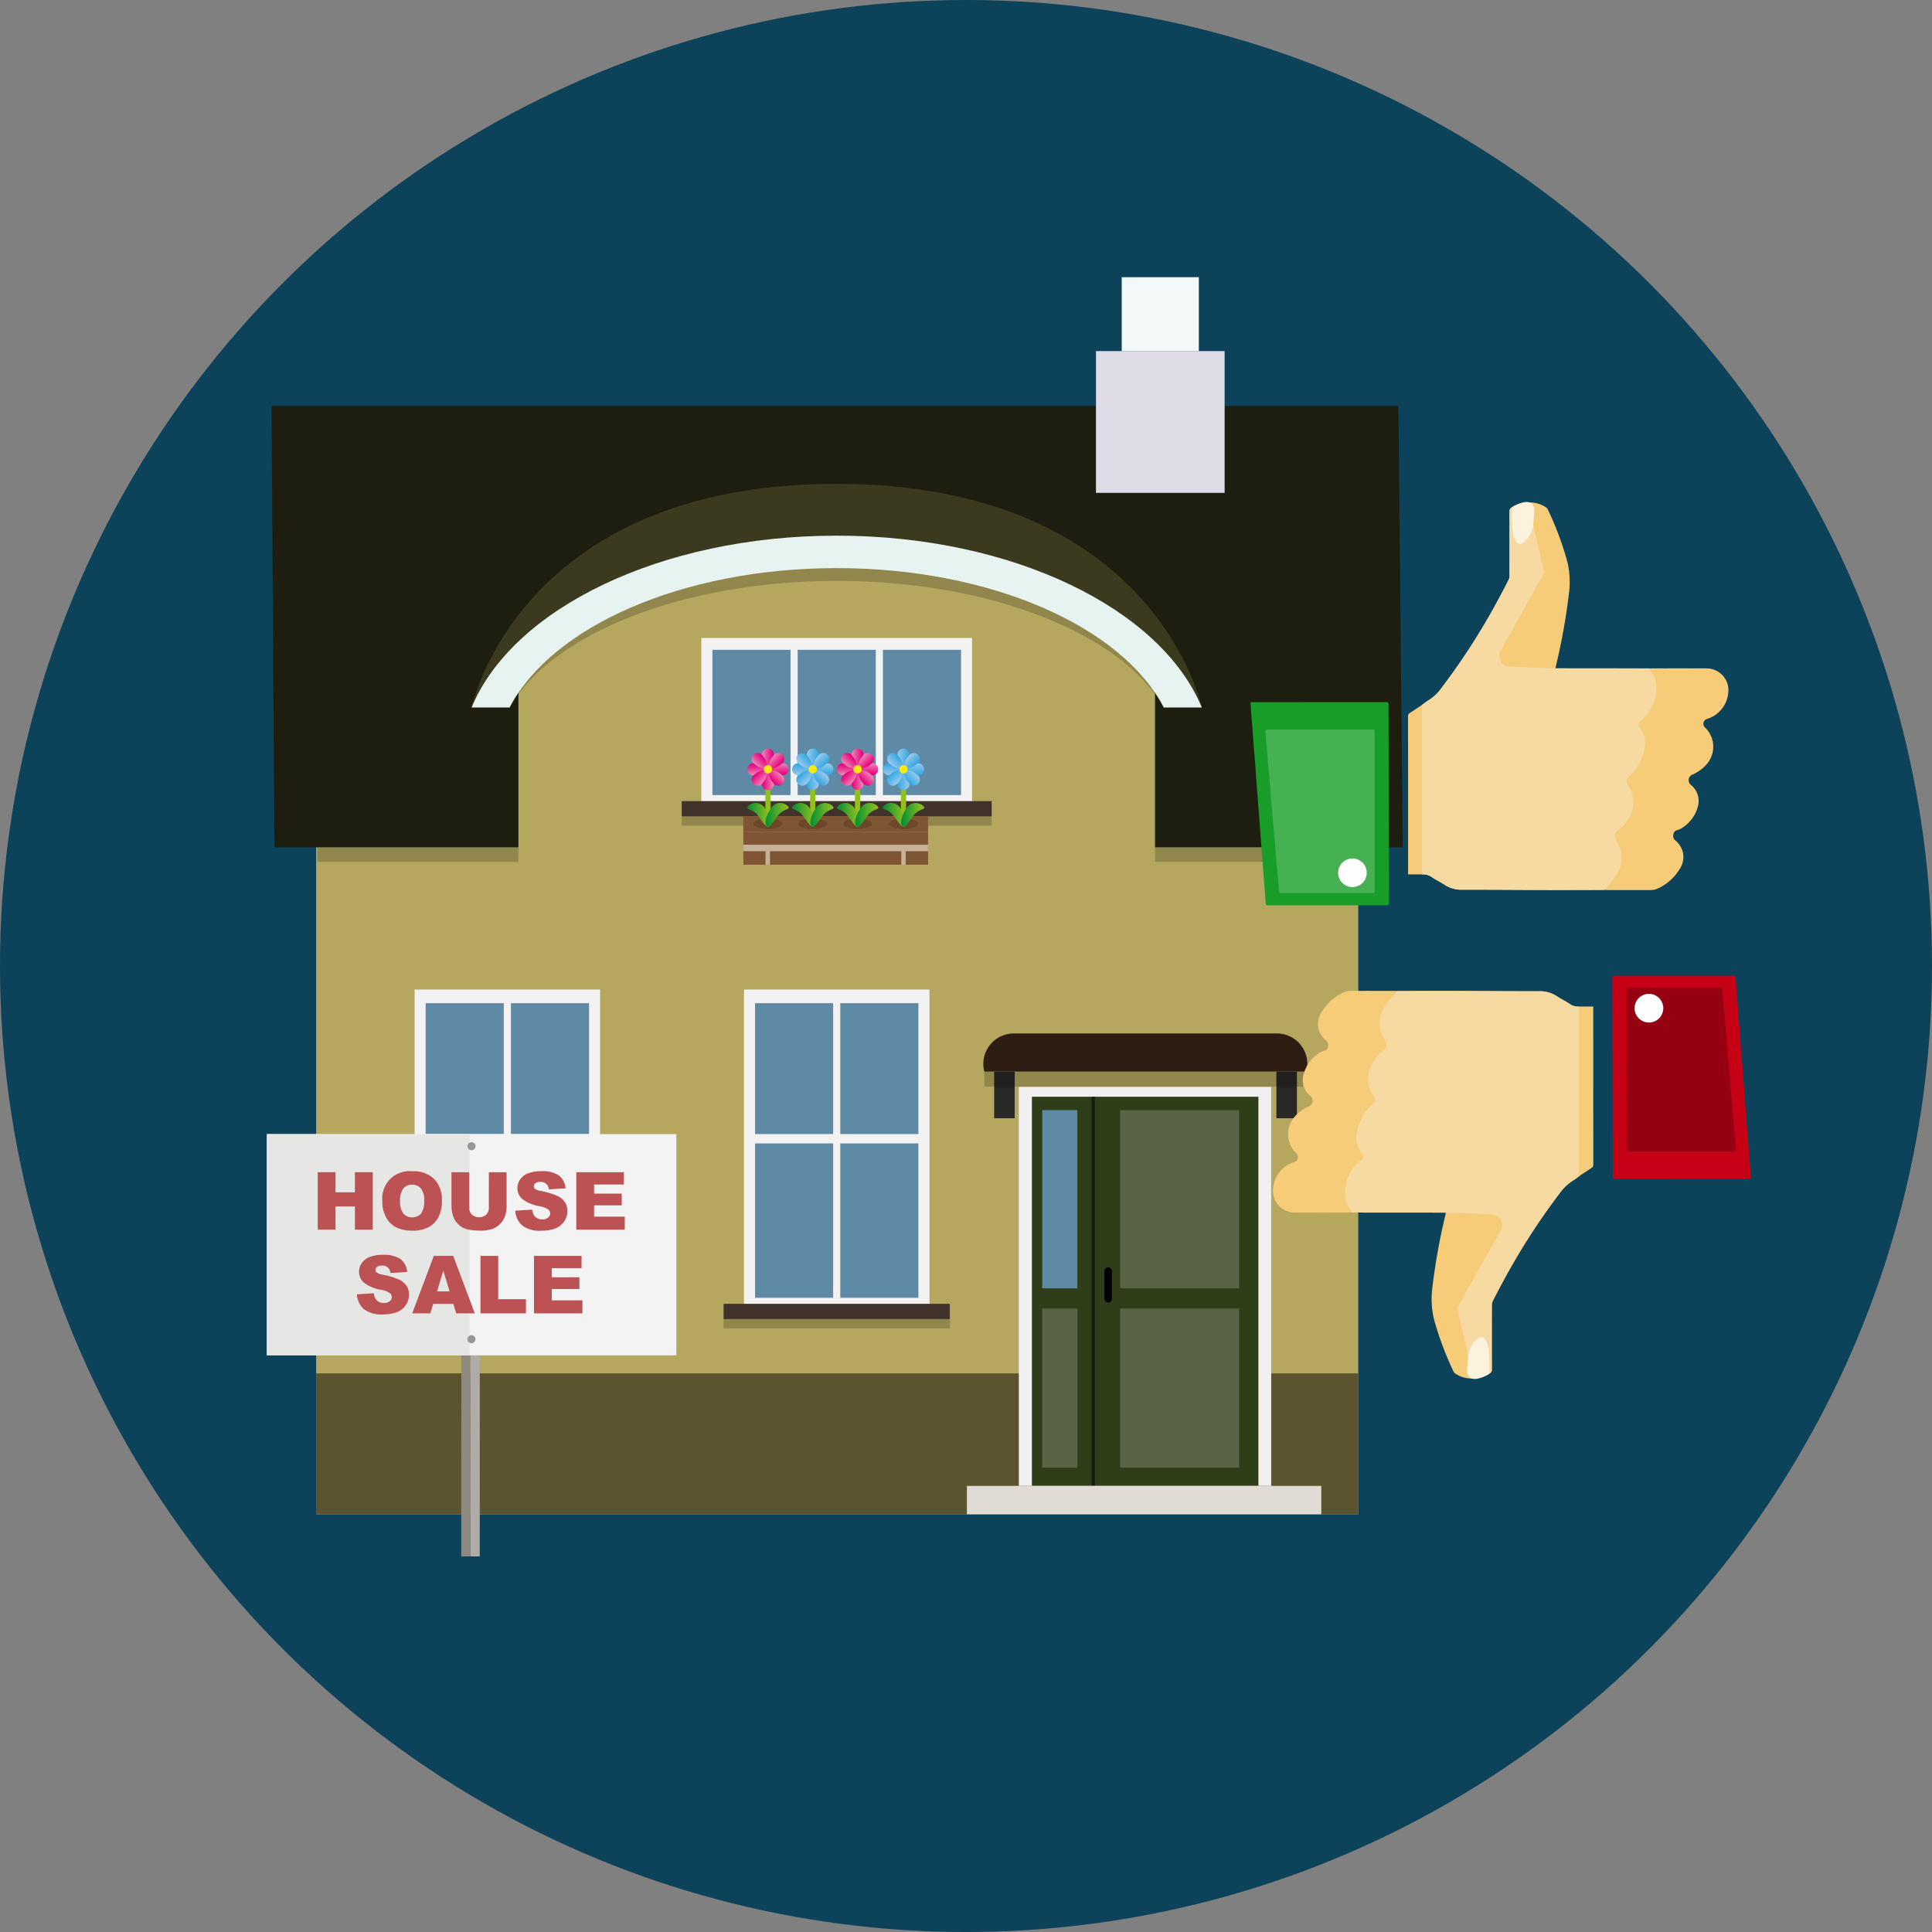 <?xml version="1.0" encoding="UTF-8"?>
<svg xmlns="http://www.w3.org/2000/svg" xmlns:xlink="http://www.w3.org/1999/xlink" width="110" height="110" viewBox="0 0 110 110">
  <rect x="0" y="0" width="110" height="110" fill="#808080" stroke="none"/>
  <defs>
    <style>.cls-1{isolation:isolate;}.cls-2{fill:#0c425a;}.cls-3{fill:#1d1d10;}.cls-19,.cls-20,.cls-21,.cls-22,.cls-23,.cls-24,.cls-25,.cls-26,.cls-3,.cls-30,.cls-31,.cls-32,.cls-33,.cls-34,.cls-35,.cls-36,.cls-37,.cls-4,.cls-40,.cls-41,.cls-42,.cls-43,.cls-44,.cls-45,.cls-46,.cls-47,.cls-50,.cls-51,.cls-52,.cls-53,.cls-54,.cls-55,.cls-56,.cls-57,.cls-6,.cls-65,.cls-7,.cls-8{fill-rule:evenodd;}.cls-10,.cls-4{fill:#b5a75e;}.cls-5{opacity:0.2;}.cls-6{fill:#5b542f;}.cls-7{fill:#e0dce7;}.cls-8{fill:#f3f9f8;}.cls-9{fill:#3b3a1f;}.cls-11,.cls-18{fill:none;}.cls-12{fill:#e6f3f0;}.cls-13{fill:#f2f2f2;}.cls-14{fill:#5f8aa5;}.cls-15{fill:#41322b;}.cls-16{fill:#7f5533;}.cls-17{fill:#422918;mix-blend-mode:multiply;opacity:0.3;}.cls-18{stroke:#93c01f;stroke-miterlimit:10;stroke-width:0.295px;}.cls-19{fill:url(#linear-gradient);}.cls-20{fill:url(#linear-gradient-2);}.cls-21{fill:url(#linear-gradient-3);}.cls-22{fill:url(#linear-gradient-4);}.cls-23{fill:url(#linear-gradient-5);}.cls-24{fill:url(#linear-gradient-6);}.cls-25{fill:url(#linear-gradient-7);}.cls-26{fill:url(#linear-gradient-8);}.cls-27{fill:#fcea0d;}.cls-28{fill:url(#linear-gradient-9);}.cls-29{fill:url(#linear-gradient-10);}.cls-30{fill:url(#linear-gradient-11);}.cls-31{fill:url(#linear-gradient-12);}.cls-32{fill:url(#linear-gradient-13);}.cls-33{fill:url(#linear-gradient-14);}.cls-34{fill:url(#linear-gradient-15);}.cls-35{fill:url(#linear-gradient-16);}.cls-36{fill:url(#linear-gradient-17);}.cls-37{fill:url(#linear-gradient-18);}.cls-38{fill:url(#linear-gradient-19);}.cls-39{fill:url(#linear-gradient-20);}.cls-40{fill:url(#linear-gradient-21);}.cls-41{fill:url(#linear-gradient-22);}.cls-42{fill:url(#linear-gradient-23);}.cls-43{fill:url(#linear-gradient-24);}.cls-44{fill:url(#linear-gradient-25);}.cls-45{fill:url(#linear-gradient-26);}.cls-46{fill:url(#linear-gradient-27);}.cls-47{fill:url(#linear-gradient-28);}.cls-48{fill:url(#linear-gradient-29);}.cls-49{fill:url(#linear-gradient-30);}.cls-50{fill:url(#linear-gradient-31);}.cls-51{fill:url(#linear-gradient-32);}.cls-52{fill:url(#linear-gradient-33);}.cls-53{fill:url(#linear-gradient-34);}.cls-54{fill:url(#linear-gradient-35);}.cls-55{fill:url(#linear-gradient-36);}.cls-56{fill:url(#linear-gradient-37);}.cls-57{fill:url(#linear-gradient-38);}.cls-58{fill:url(#linear-gradient-39);}.cls-59{fill:url(#linear-gradient-40);}.cls-60{fill:#c7b299;}.cls-61{fill:#f0f0f0;}.cls-62{fill:#2f3d18;}.cls-63{fill:#596446;}.cls-64{opacity:0.5;}.cls-65{fill:#e1dbd5;}.cls-66{fill:#2e1d12;}.cls-67{fill:#292826;}.cls-68{fill:#8f8a80;}.cls-69{fill:#afaca8;}.cls-70{fill:#f3f3f3;}.cls-71{fill:#e6e6e5;}.cls-72{fill:#989898;}.cls-73{fill:#bc5253;}.cls-74{fill:#f6cc79;}.cls-75{fill:#f6daa2;}.cls-76{fill:#c70115;}.cls-77{fill:#950110;}.cls-78{fill:#fefefe;}.cls-79{fill:#fcf2dd;}.cls-80{fill:#179d28;}.cls-81{fill:#45b153;}</style>
    <linearGradient id="linear-gradient" x1="59.176" y1="43.146" x2="59.832" y2="43.146" gradientTransform="translate(-15.78)" gradientUnits="userSpaceOnUse">
      <stop offset="0" stop-color="#ef87b5"></stop>
      <stop offset="0.406" stop-color="#eb4b9c"></stop>
      <stop offset="0.806" stop-color="#e71586"></stop>
      <stop offset="1" stop-color="#e5007e"></stop>
    </linearGradient>
    <linearGradient id="linear-gradient-2" x1="-2068.222" y1="-1560.279" x2="-2067.566" y2="-1560.279" gradientTransform="translate(-2024.17 -1515.825) rotate(180)" xlink:href="#linear-gradient"></linearGradient>
    <linearGradient id="linear-gradient-3" x1="-189.974" y1="-1835.102" x2="-189.318" y2="-1835.102" gradientTransform="translate(-1790.724 233.446) rotate(90)" xlink:href="#linear-gradient"></linearGradient>
    <linearGradient id="linear-gradient-4" x1="-1819.072" y1="317.969" x2="-1818.416" y2="317.969" gradientTransform="translate(-274.899 -1774.944) rotate(-90)" xlink:href="#linear-gradient"></linearGradient>
    <linearGradient id="linear-gradient-5" x1="323.599" y1="-947.578" x2="324.255" y2="-947.578" gradientTransform="translate(-854.904 484.326) rotate(45)" xlink:href="#linear-gradient"></linearGradient>
    <linearGradient id="linear-gradient-6" x1="-2332.645" y1="-569.555" x2="-2331.989" y2="-569.555" gradientTransform="translate(-1203.199 -2007.67) rotate(-135)" xlink:href="#linear-gradient"></linearGradient>
    <linearGradient id="linear-gradient-7" x1="-1180.699" y1="-2099.524" x2="-1180.043" y2="-2099.524" gradientTransform="translate(-2275.05 -605.677) rotate(135)" xlink:href="#linear-gradient"></linearGradient>
    <linearGradient id="linear-gradient-8" x1="-828.347" y1="582.391" x2="-827.691" y2="582.391" gradientTransform="translate(216.947 -953.973) rotate(-45)" xlink:href="#linear-gradient"></linearGradient>
    <linearGradient id="linear-gradient-9" x1="58.322" y1="46.394" x2="59.641" y2="46.394" gradientTransform="translate(-15.78)" gradientUnits="userSpaceOnUse">
      <stop offset="0" stop-color="#008d36"></stop>
      <stop offset="0.448" stop-color="#48a62b"></stop>
      <stop offset="0.82" stop-color="#7eb922"></stop>
      <stop offset="1" stop-color="#93c01f"></stop>
    </linearGradient>
    <linearGradient id="linear-gradient-10" x1="59.368" y1="46.394" x2="60.687" y2="46.394" xlink:href="#linear-gradient-9"></linearGradient>
    <linearGradient id="linear-gradient-11" x1="61.726" y1="43.146" x2="62.383" y2="43.146" gradientTransform="translate(-15.78)" gradientUnits="userSpaceOnUse">
      <stop offset="0" stop-color="#9ccaee"></stop>
      <stop offset="0.25" stop-color="#7fc0ea"></stop>
      <stop offset="0.754" stop-color="#4aafe3"></stop>
      <stop offset="1" stop-color="#35a8e0"></stop>
    </linearGradient>
    <linearGradient id="linear-gradient-12" x1="-2070.772" y1="-1560.279" x2="-2070.116" y2="-1560.279" gradientTransform="translate(-2024.17 -1515.825) rotate(180)" xlink:href="#linear-gradient-11"></linearGradient>
    <linearGradient id="linear-gradient-13" x1="-189.974" y1="-1837.652" x2="-189.318" y2="-1837.652" gradientTransform="translate(-1790.724 233.446) rotate(90)" xlink:href="#linear-gradient-11"></linearGradient>
    <linearGradient id="linear-gradient-14" x1="-1819.072" y1="320.519" x2="-1818.416" y2="320.519" gradientTransform="translate(-274.899 -1774.944) rotate(-90)" xlink:href="#linear-gradient-11"></linearGradient>
    <linearGradient id="linear-gradient-15" x1="325.402" y1="-949.382" x2="326.058" y2="-949.382" gradientTransform="translate(-854.904 484.326) rotate(45)" xlink:href="#linear-gradient-11"></linearGradient>
    <linearGradient id="linear-gradient-16" x1="-2334.448" y1="-567.751" x2="-2333.792" y2="-567.751" gradientTransform="translate(-1203.199 -2007.67) rotate(-135)" xlink:href="#linear-gradient-11"></linearGradient>
    <linearGradient id="linear-gradient-17" x1="-1182.502" y1="-2101.328" x2="-1181.846" y2="-2101.328" gradientTransform="translate(-2275.05 -605.677) rotate(135)" xlink:href="#linear-gradient-11"></linearGradient>
    <linearGradient id="linear-gradient-18" x1="-826.544" y1="584.195" x2="-825.888" y2="584.195" gradientTransform="translate(216.947 -953.973) rotate(-45)" xlink:href="#linear-gradient-11"></linearGradient>
    <linearGradient id="linear-gradient-19" x1="60.872" y1="46.394" x2="62.191" y2="46.394" xlink:href="#linear-gradient-9"></linearGradient>
    <linearGradient id="linear-gradient-20" x1="61.918" y1="46.394" x2="63.237" y2="46.394" xlink:href="#linear-gradient-9"></linearGradient>
    <linearGradient id="linear-gradient-21" x1="66.892" y1="43.146" x2="67.548" y2="43.146" xlink:href="#linear-gradient-11"></linearGradient>
    <linearGradient id="linear-gradient-22" x1="-2075.938" y1="-1560.279" x2="-2075.282" y2="-1560.279" gradientTransform="translate(-2024.17 -1515.825) rotate(180)" xlink:href="#linear-gradient-11"></linearGradient>
    <linearGradient id="linear-gradient-23" x1="-189.974" y1="-1842.817" x2="-189.318" y2="-1842.817" gradientTransform="translate(-1790.724 233.446) rotate(90)" xlink:href="#linear-gradient-11"></linearGradient>
    <linearGradient id="linear-gradient-24" x1="-1819.072" y1="325.684" x2="-1818.416" y2="325.684" gradientTransform="translate(-274.899 -1774.944) rotate(-90)" xlink:href="#linear-gradient-11"></linearGradient>
    <linearGradient id="linear-gradient-25" x1="329.055" y1="-953.034" x2="329.711" y2="-953.034" gradientTransform="translate(-854.904 484.326) rotate(45)" xlink:href="#linear-gradient-11"></linearGradient>
    <linearGradient id="linear-gradient-26" x1="-2338.101" y1="-564.099" x2="-2337.444" y2="-564.099" gradientTransform="translate(-1203.199 -2007.67) rotate(-135)" xlink:href="#linear-gradient-11"></linearGradient>
    <linearGradient id="linear-gradient-27" x1="-1186.155" y1="-2104.98" x2="-1185.498" y2="-2104.98" gradientTransform="translate(-2275.05 -605.677) rotate(135)" xlink:href="#linear-gradient-11"></linearGradient>
    <linearGradient id="linear-gradient-28" x1="-822.891" y1="587.847" x2="-822.235" y2="587.847" gradientTransform="translate(216.947 -953.973) rotate(-45)" xlink:href="#linear-gradient-11"></linearGradient>
    <linearGradient id="linear-gradient-29" x1="66.037" y1="46.394" x2="67.356" y2="46.394" xlink:href="#linear-gradient-9"></linearGradient>
    <linearGradient id="linear-gradient-30" x1="67.084" y1="46.394" x2="68.403" y2="46.394" xlink:href="#linear-gradient-9"></linearGradient>
    <linearGradient id="linear-gradient-31" x1="64.277" y1="43.146" x2="64.933" y2="43.146" xlink:href="#linear-gradient"></linearGradient>
    <linearGradient id="linear-gradient-32" x1="-2073.323" y1="-1560.279" x2="-2072.666" y2="-1560.279" gradientTransform="translate(-2024.17 -1515.825) rotate(180)" xlink:href="#linear-gradient"></linearGradient>
    <linearGradient id="linear-gradient-33" x1="-189.974" y1="-1840.202" x2="-189.318" y2="-1840.202" gradientTransform="translate(-1790.724 233.446) rotate(90)" xlink:href="#linear-gradient"></linearGradient>
    <linearGradient id="linear-gradient-34" x1="-1819.072" y1="323.069" x2="-1818.416" y2="323.069" gradientTransform="translate(-274.899 -1774.944) rotate(-90)" xlink:href="#linear-gradient"></linearGradient>
    <linearGradient id="linear-gradient-35" x1="327.205" y1="-951.185" x2="327.862" y2="-951.185" gradientTransform="translate(-854.904 484.326) rotate(45)" xlink:href="#linear-gradient"></linearGradient>
    <linearGradient id="linear-gradient-36" x1="-2336.251" y1="-565.948" x2="-2335.595" y2="-565.948" gradientTransform="translate(-1203.199 -2007.67) rotate(-135)" xlink:href="#linear-gradient"></linearGradient>
    <linearGradient id="linear-gradient-37" x1="-1184.305" y1="-2103.131" x2="-1183.649" y2="-2103.131" gradientTransform="translate(-2275.05 -605.677) rotate(135)" xlink:href="#linear-gradient"></linearGradient>
    <linearGradient id="linear-gradient-38" x1="-824.74" y1="585.998" x2="-824.084" y2="585.998" gradientTransform="translate(216.947 -953.973) rotate(-45)" xlink:href="#linear-gradient"></linearGradient>
    <linearGradient id="linear-gradient-39" x1="63.422" y1="46.394" x2="64.741" y2="46.394" xlink:href="#linear-gradient-9"></linearGradient>
    <linearGradient id="linear-gradient-40" x1="64.468" y1="46.394" x2="65.787" y2="46.394" xlink:href="#linear-gradient-9"></linearGradient>
  </defs>
  <g class="cls-1">
    <g id="Layer_1" data-name="Layer 1">
      <circle class="cls-2" cx="55" cy="55" r="55"></circle>
      <polygon class="cls-3" points="79.864 48.244 15.625 48.244 15.461 23.116 79.619 23.116 79.864 48.244 79.864 48.244"></polygon>
      <polygon class="cls-4" points="77.334 71.53 77.334 48.244 17.999 48.244 17.999 86.219 77.334 86.219 77.334 71.53"></polygon>
      <rect class="cls-5" x="18.066" y="48.244" width="59.269" height="0.83"></rect>
      <polygon class="cls-6" points="77.334 86.218 77.334 78.195 17.999 78.195 17.999 86.218 77.334 86.218 77.334 86.218"></polygon>
      <polygon class="cls-7" points="69.725 19.99 62.401 19.99 62.401 28.062 69.725 28.062 69.725 19.99 69.725 19.99"></polygon>
      <polygon class="cls-8" points="68.258 15.782 63.866 15.782 63.866 19.99 68.258 19.99 68.258 15.782 68.258 15.782"></polygon>
      <path class="cls-9" d="M47.6,27.548c-18.084,0-20.75,12.733-20.75,12.733l5.599-4.444H62.934l5.495,4.444S65.762,27.548,47.6,27.548Z"></path>
      <path class="cls-10" d="M62.766,35.116a34.599,34.599,0,0,0-30.124,0l-3.126,2.458V49.581H65.762V37.398Z"></path>
      <polygon class="cls-11" points="39.277 30.222 35.238 33.529 59.962 33.529 55.923 30.222 39.277 30.222"></polygon>
      <path class="cls-5" d="M47.639,31.393c-10.039,0-18.464,3.783-20.79,8.888h2.168c2.372-4.168,9.811-7.209,18.621-7.209s16.249,3.042,18.621,7.209h2.168C66.103,35.176,57.678,31.393,47.639,31.393Z"></path>
      <path class="cls-12" d="M47.639,30.498c-10.039,0-18.464,4.164-20.79,9.784h2.168c2.372-4.588,9.811-7.936,18.621-7.936s16.249,3.348,18.621,7.936h2.168C66.103,34.662,57.678,30.498,47.639,30.498Z"></path>
      <rect class="cls-13" x="23.605" y="56.34" width="10.563" height="18.328"></rect>
      <rect class="cls-14" x="24.236" y="65.102" width="4.447" height="8.788"></rect>
      <rect class="cls-14" x="29.09" y="57.117" width="4.447" height="7.451"></rect>
      <rect class="cls-14" x="24.236" y="57.117" width="4.447" height="7.451"></rect>
      <rect class="cls-14" x="29.09" y="65.102" width="4.447" height="8.788"></rect>
      <rect class="cls-15" x="22.445" y="74.234" width="12.882" height="0.868"></rect>
      <rect class="cls-5" x="22.445" y="75.102" width="12.882" height="0.527"></rect>
      <rect class="cls-13" x="42.358" y="56.34" width="10.563" height="18.328"></rect>
      <rect class="cls-14" x="42.989" y="65.102" width="4.447" height="8.788"></rect>
      <rect class="cls-14" x="47.843" y="57.117" width="4.447" height="7.451"></rect>
      <rect class="cls-14" x="42.989" y="57.117" width="4.447" height="7.451"></rect>
      <rect class="cls-14" x="47.843" y="65.102" width="4.447" height="8.788"></rect>
      <rect class="cls-15" x="41.198" y="74.234" width="12.882" height="0.868"></rect>
      <rect class="cls-5" x="41.198" y="75.102" width="12.882" height="0.527"></rect>
      <rect class="cls-13" x="39.932" y="36.325" width="15.415" height="9.721" transform="translate(95.278 82.37) rotate(-180)"></rect>
      <rect class="cls-14" x="50.27" y="36.998" width="4.447" height="8.27"></rect>
      <rect class="cls-14" x="45.416" y="36.998" width="4.447" height="8.27"></rect>
      <rect class="cls-14" x="40.562" y="36.998" width="4.447" height="8.27"></rect>
      <rect class="cls-15" x="38.816" y="45.611" width="17.646" height="0.868" transform="translate(95.278 92.091) rotate(-180)"></rect>
      <rect class="cls-5" x="38.816" y="46.479" width="17.646" height="0.527" transform="translate(95.278 93.486) rotate(-180)"></rect>
      <rect class="cls-16" x="42.323" y="46.474" width="10.517" height="0.88"></rect>
      <ellipse class="cls-17" cx="43.714" cy="46.899" rx="0.822" ry="0.302"></ellipse>
      <line class="cls-18" x1="43.724" y1="43.8" x2="43.724" y2="46.915"></line>
      <path class="cls-19" d="M44.052,43.041c0,.231-.147.627-.328.627s-.328-.397-.328-.627a.338.338,0,1,1,.656,0Z"></path>
      <path class="cls-20" d="M43.396,44.559c0-.231.147-.627.328-.627s.328.397.328.627a.338.338,0,1,1-.656,0Z"></path>
      <path class="cls-21" d="M44.483,44.128c-.231,0-.627-.147-.627-.328s.397-.328.627-.328a.338.338,0,1,1,0,.656Z"></path>
      <path class="cls-22" d="M42.965,43.472c.231,0,.627.147.627.328s-.397.328-.627.328a.338.338,0,1,1,0-.656Z"></path>
      <path class="cls-23" d="M44.492,43.496c-.163.163-.547.34-.675.212s.048-.512.212-.675a.338.338,0,1,1,.464.464Z"></path>
      <path class="cls-24" d="M42.956,44.105c.163-.163.547-.34.676-.212s-.049.512-.212.676a.338.338,0,1,1-.464-.464Z"></path>
      <path class="cls-25" d="M44.029,44.569c-.163-.163-.34-.547-.212-.676s.512.049.675.212a.338.338,0,1,1-.464.464Z"></path>
      <path class="cls-26" d="M43.42,43.032c.163.163.34.547.212.675s-.512-.048-.676-.212a.338.338,0,1,1,.464-.464Z"></path>
      <circle class="cls-27" cx="43.724" cy="43.8" r="0.235"></circle>
      <path class="cls-28" d="M43.51,45.958c.3.405.433.882.297,1.065s-.352-.181-.652-.586-.724-.329-.588-.512A.612.612,0,0,1,43.51,45.958Z"></path>
      <path class="cls-29" d="M43.938,45.958c-.3.405-.433.882-.298,1.065s.352-.181.652-.586.724-.329.588-.512A.612.612,0,0,0,43.938,45.958Z"></path>
      <ellipse class="cls-17" cx="46.274" cy="46.899" rx="0.822" ry="0.302"></ellipse>
      <line class="cls-18" x1="46.274" y1="43.8" x2="46.274" y2="46.915"></line>
      <path class="cls-30" d="M46.602,43.041c0,.231-.147.627-.328.627s-.328-.397-.328-.627a.338.338,0,1,1,.656,0Z"></path>
      <path class="cls-31" d="M45.946,44.559c0-.231.147-.627.328-.627s.328.397.328.627a.338.338,0,1,1-.656,0Z"></path>
      <path class="cls-32" d="M47.033,44.128c-.231,0-.627-.147-.627-.328s.397-.328.627-.328a.338.338,0,1,1,0,.656Z"></path>
      <path class="cls-33" d="M45.516,43.472c.231,0,.627.147.627.328s-.397.328-.627.328a.338.338,0,1,1,0-.656Z"></path>
      <path class="cls-34" d="M47.043,43.496c-.163.163-.547.34-.675.212s.048-.512.212-.675a.338.338,0,1,1,.464.464Z"></path>
      <path class="cls-35" d="M45.506,44.105c.163-.163.547-.34.675-.212s-.048.512-.212.676a.338.338,0,1,1-.464-.464Z"></path>
      <path class="cls-36" d="M46.579,44.569c-.163-.163-.34-.547-.212-.676s.512.049.675.212a.338.338,0,1,1-.464.464Z"></path>
      <path class="cls-37" d="M45.97,43.032c.163.163.34.547.212.675s-.512-.048-.675-.212a.338.338,0,1,1,.464-.464Z"></path>
      <circle class="cls-27" cx="46.274" cy="43.8" r="0.235"></circle>
      <path class="cls-38" d="M46.06,45.958c.3.405.433.882.298,1.065s-.352-.181-.652-.586-.724-.329-.588-.512A.612.612,0,0,1,46.06,45.958Z"></path>
      <path class="cls-39" d="M46.489,45.958c-.3.405-.433.882-.298,1.065s.352-.181.652-.586.724-.329.588-.512A.612.612,0,0,0,46.489,45.958Z"></path>
      <ellipse class="cls-17" cx="51.44" cy="46.899" rx="0.822" ry="0.302"></ellipse>
      <line class="cls-18" x1="51.44" y1="43.8" x2="51.44" y2="46.915"></line>
      <path class="cls-40" d="M51.768,43.041c0,.231-.147.627-.328.627s-.328-.397-.328-.627a.338.338,0,1,1,.656,0Z"></path>
      <path class="cls-41" d="M51.112,44.559c0-.231.147-.627.328-.627s.328.397.328.627a.338.338,0,1,1-.656,0Z"></path>
      <path class="cls-42" d="M52.198,44.128c-.231,0-.627-.147-.627-.328s.397-.328.627-.328a.338.338,0,1,1,0,.656Z"></path>
      <path class="cls-43" d="M50.681,43.472c.231,0,.627.147.627.328s-.397.328-.627.328a.338.338,0,1,1,0-.656Z"></path>
      <path class="cls-44" d="M52.208,43.496c-.163.163-.547.34-.675.212s.048-.512.212-.675a.338.338,0,1,1,.464.464Z"></path>
      <path class="cls-45" d="M50.671,44.105c.163-.163.547-.34.675-.212s-.048.512-.212.676a.338.338,0,1,1-.464-.464Z"></path>
      <path class="cls-46" d="M51.744,44.569c-.163-.163-.34-.547-.212-.676s.512.049.675.212a.338.338,0,1,1-.464.464Z"></path>
      <path class="cls-47" d="M51.135,43.032c.163.163.34.547.212.675s-.512-.048-.675-.212a.338.338,0,1,1,.464-.464Z"></path>
      <circle class="cls-27" cx="51.44" cy="43.8" r="0.235"></circle>
      <path class="cls-48" d="M51.225,45.958c.3.405.433.882.297,1.065s-.352-.181-.652-.586-.724-.329-.588-.512A.612.612,0,0,1,51.225,45.958Z"></path>
      <path class="cls-49" d="M51.654,45.958c-.3.405-.433.882-.298,1.065s.352-.181.652-.586.724-.329.588-.512A.612.612,0,0,0,51.654,45.958Z"></path>
      <ellipse class="cls-17" cx="48.825" cy="46.899" rx="0.822" ry="0.302"></ellipse>
      <line class="cls-18" x1="48.825" y1="43.8" x2="48.825" y2="46.915"></line>
      <path class="cls-50" d="M49.153,43.041c0,.231-.147.627-.328.627s-.328-.397-.328-.627a.338.338,0,1,1,.656,0Z"></path>
      <path class="cls-51" d="M48.496,44.559c0-.231.147-.627.328-.627s.328.397.328.627a.338.338,0,1,1-.656,0Z"></path>
      <path class="cls-52" d="M49.583,44.128c-.231,0-.627-.147-.627-.328s.397-.328.627-.328a.338.338,0,1,1,0,.656Z"></path>
      <path class="cls-53" d="M48.066,43.472c.231,0,.627.147.627.328s-.397.328-.627.328a.338.338,0,1,1,0-.656Z"></path>
      <path class="cls-54" d="M49.593,43.496c-.163.163-.547.34-.676.212s.048-.512.212-.675a.338.338,0,1,1,.464.464Z"></path>
      <path class="cls-55" d="M48.056,44.105c.163-.163.547-.34.675-.212s-.048.512-.212.676a.338.338,0,1,1-.464-.464Z"></path>
      <path class="cls-56" d="M49.129,44.569c-.163-.163-.34-.547-.212-.676s.512.049.676.212a.338.338,0,1,1-.464.464Z"></path>
      <path class="cls-57" d="M48.52,43.032c.163.163.34.547.212.675s-.512-.048-.675-.212a.338.338,0,1,1,.464-.464Z"></path>
      <circle class="cls-27" cx="48.825" cy="43.8" r="0.235"></circle>
      <path class="cls-58" d="M48.61,45.958c.3.405.433.882.298,1.065s-.352-.181-.652-.586-.724-.329-.588-.512A.612.612,0,0,1,48.61,45.958Z"></path>
      <path class="cls-59" d="M49.039,45.958c-.3.405-.433.882-.297,1.065s.352-.181.652-.586.724-.329.588-.512A.612.612,0,0,0,49.039,45.958Z"></path>
      <rect class="cls-16" x="42.323" y="47.355" width="10.517" height="1.879" transform="translate(95.164 96.589) rotate(-180)"></rect>
      <polygon class="cls-60" points="42.323 48.094 52.84 48.094 52.84 48.463 51.566 48.463 51.566 49.237 51.314 49.237 51.314 48.463 43.84 48.463 43.84 49.237 43.588 49.237 43.588 48.463 42.323 48.463 42.323 48.094"></polygon>
      <rect class="cls-61" x="58.008" y="61.885" width="14.369" height="22.715" transform="translate(130.384 146.484) rotate(-180)"></rect>
      <g id="Symbol_9_0_Layer2_0_MEMBER_8_MEMBER_12_MEMBER_0_FILL" data-name="Symbol 9 0 Layer2 0 MEMBER 8 MEMBER 12 MEMBER 0 FILL">
        <path class="cls-62" d="M71.648,62.444H58.752V84.6H71.648Z"></path>
      </g>
      <g id="Symbol_9_0_Layer2_0_MEMBER_8_MEMBER_12_MEMBER_2_MEMBER_1_FILL" data-name="Symbol 9 0 Layer2 0 MEMBER 8 MEMBER 12 MEMBER 2 MEMBER 1 FILL">
        <path class="cls-63" d="M70.551,83.564V74.502H63.78V83.564Z"></path>
      </g>
      <g id="Symbol_9_0_Layer2_0_MEMBER_8_MEMBER_12_MEMBER_2_MEMBER_1_FILL-2" data-name="Symbol 9 0 Layer2 0 MEMBER 8 MEMBER 12 MEMBER 2 MEMBER 1 FILL">
        <path class="cls-63" d="M70.551,73.351V63.205H63.78V73.351Z"></path>
      </g>
      <g class="cls-64">
        <g id="Symbol_9_0_Layer2_0_MEMBER_8_MEMBER_12_MEMBER_2_MEMBER_1_FILL-3" data-name="Symbol 9 0 Layer2 0 MEMBER 8 MEMBER 12 MEMBER 2 MEMBER 1 FILL">
          <path d="M62.337,84.6V62.444h-.182V84.6Z"></path>
        </g>
      </g>
      <polygon class="cls-65" points="55.052 86.217 55.052 84.6 75.228 84.6 75.228 86.217 55.052 86.217 55.052 86.217"></polygon>
      <rect x="62.88" y="72.152" width="0.43" height="2.008" rx="0.215" transform="translate(126.189 146.312) rotate(180)"></rect>
      <g id="Symbol_9_0_Layer2_0_MEMBER_8_MEMBER_12_MEMBER_2_MEMBER_1_FILL-4" data-name="Symbol 9 0 Layer2 0 MEMBER 8 MEMBER 12 MEMBER 2 MEMBER 1 FILL">
        <path class="cls-63" d="M59.34,83.564V74.502h2.002v9.062Z"></path>
      </g>
      <g id="Symbol_9_0_Layer2_0_MEMBER_8_MEMBER_12_MEMBER_2_MEMBER_1_FILL-5" data-name="Symbol 9 0 Layer2 0 MEMBER 8 MEMBER 12 MEMBER 2 MEMBER 1 FILL">
        <path class="cls-14" d="M59.34,73.351V63.205h2.002V73.351Z"></path>
      </g>
      <path class="cls-66" d="M57.722,58.841H72.7A1.735,1.735,0,0,1,74.38,61.01H56.042A1.735,1.735,0,0,1,57.722,58.841Z"></path>
      <rect class="cls-67" x="72.671" y="61.01" width="1.169" height="2.657" transform="translate(146.512 124.677) rotate(-180)"></rect>
      <rect class="cls-67" x="56.603" y="61.01" width="1.169" height="2.657" transform="translate(114.376 124.677) rotate(-180)"></rect>
      <rect class="cls-5" x="56.042" y="61.01" width="18.338" height="0.86" transform="translate(130.423 122.88) rotate(-180)"></rect>
      <polygon class="cls-68" points="26.265 70.595 26.265 71.332 26.259 88.616 26.786 88.616 26.791 70.595 26.265 70.595"></polygon>
      <polygon class="cls-69" points="26.792 70.595 26.792 71.332 26.786 88.616 27.314 88.616 27.32 70.595 26.792 70.595"></polygon>
      <rect class="cls-70" x="15.199" y="64.573" width="23.31" height="12.594"></rect>
      <rect class="cls-71" x="15.189" y="64.57" width="11.549" height="12.594"></rect>
      <path class="cls-72" d="M26.863,65.033a.229.229,0,1,1-.246.229.238.238,0,0,1,.246-.229"></path>
      <path class="cls-72" d="M26.859,76.02a.229.229,0,1,1-.246.229.238.238,0,0,1,.246-.229"></path>
      <path class="cls-73" d="M18.091,66.741h1.012v1.145H20.208V66.741h1.016v3.272H20.208V68.69H19.102v1.324H18.091Z"></path>
      <path class="cls-73" d="M21.769,68.38a1.549,1.549,0,0,1,1.689-1.694,1.707,1.707,0,0,1,1.259.439,1.653,1.653,0,0,1,.442,1.228,2.014,2.014,0,0,1-.193.941,1.378,1.378,0,0,1-.558.571,1.848,1.848,0,0,1-.91.204,2.097,2.097,0,0,1-.916-.176,1.383,1.383,0,0,1-.589-.559A1.863,1.863,0,0,1,21.769,68.38Zm1.011.004a1.092,1.092,0,0,0,.185.712.697.697,0,0,0,1.006.005,1.212,1.212,0,0,0,.178-.762,1.013,1.013,0,0,0-.186-.675.637.637,0,0,0-.506-.213.616.616,0,0,0-.491.216A1.1,1.1,0,0,0,22.779,68.384Z"></path>
      <path class="cls-73" d="M27.834,66.741h1.009V68.69a1.638,1.638,0,0,1-.091.548,1.176,1.176,0,0,1-.283.451,1.137,1.137,0,0,1-.405.27,2.031,2.031,0,0,1-.707.109,4.401,4.401,0,0,1-.521-.033,1.366,1.366,0,0,1-.473-.133,1.183,1.183,0,0,1-.347-.282,1.042,1.042,0,0,1-.216-.377,1.952,1.952,0,0,1-.094-.554V66.741h1.009v1.996a.57.57,0,0,0,.148.418.64.64,0,0,0,.822.002.567.567,0,0,0,.148-.42Z"></path>
      <path class="cls-73" d="M29.336,68.931l.963-.06a.72.72,0,0,0,.127.356.534.534,0,0,0,.446.199.497.497,0,0,0,.334-.102.293.293,0,0,0,.006-.464,1.308,1.308,0,0,0-.518-.189,2.197,2.197,0,0,1-.948-.398.8.8,0,0,1-.286-.632.857.857,0,0,1,.146-.477.974.974,0,0,1,.439-.352,2.045,2.045,0,0,1,.805-.128,1.65,1.65,0,0,1,.957.233,1.009,1.009,0,0,1,.392.743l-.953.056a.446.446,0,0,0-.496-.422.406.406,0,0,0-.266.074.229.229,0,0,0-.089.183.183.183,0,0,0,.073.141.835.835,0,0,0,.34.12,4.245,4.245,0,0,1,.949.289.999.999,0,0,1,.418.363.919.919,0,0,1,.131.484,1.038,1.038,0,0,1-.175.58,1.091,1.091,0,0,1-.486.403,1.978,1.978,0,0,1-.788.137A1.624,1.624,0,0,1,29.7,69.748,1.265,1.265,0,0,1,29.336,68.931Z"></path>
      <path class="cls-73" d="M32.812,66.741h2.71V67.44H33.825v.52h1.574v.667H33.825v.645h1.746v.741H32.812Z"></path>
      <path class="cls-73" d="M20.32,73.693l.963-.06a.72.72,0,0,0,.127.356.534.534,0,0,0,.446.199.496.496,0,0,0,.334-.102.293.293,0,0,0,.006-.464,1.308,1.308,0,0,0-.519-.189,2.198,2.198,0,0,1-.948-.398.8.8,0,0,1-.286-.632.857.857,0,0,1,.146-.477.975.975,0,0,1,.44-.352,2.045,2.045,0,0,1,.805-.128,1.65,1.65,0,0,1,.957.233,1.01,1.01,0,0,1,.392.743L22.23,72.48a.447.447,0,0,0-.496-.422.406.406,0,0,0-.266.074.229.229,0,0,0-.089.183.184.184,0,0,0,.073.141.837.837,0,0,0,.34.12,4.245,4.245,0,0,1,.949.289.999.999,0,0,1,.418.363.919.919,0,0,1,.131.484,1.038,1.038,0,0,1-.175.58,1.09,1.09,0,0,1-.486.403,1.978,1.978,0,0,1-.788.137,1.624,1.624,0,0,1-1.156-.321A1.264,1.264,0,0,1,20.32,73.693Z"></path>
      <path class="cls-73" d="M25.811,74.236H24.663l-.16.54H23.471L24.7,71.504h1.103l1.23,3.272H25.975Zm-.21-.708-.36-1.177-.358,1.177Z"></path>
      <path class="cls-73" d="M27.355,71.504h1.011v2.467h1.579v.806h-2.59Z"></path>
      <path class="cls-73" d="M30.402,71.504h2.71v.698H31.415v.521h1.574V73.39H31.415v.646h1.746v.741H30.402Z"></path>
      <path class="cls-74" d="M73.726,69.038c.577.001,1.153.003,1.73.003.515,0,1.029-.003,1.544-.004h0l5.316.004c.203.005.405.01.608.016-.203-.006-.405-.011-.608-.016-.005.037-.007.074-.015.11a35.447,35.447,0,0,0-.742,4.113,5.04,5.04,0,0,0,.074,1.801,17.756,17.756,0,0,0,1.132,3.037.209.209,0,0,0,.067.085,1.634,1.634,0,0,0,1.036.295h0a1.686,1.686,0,0,0,.953-.29.229.229,0,0,0,.117-.22q-.005-1.84,0-3.68a.512.512,0,0,1,.054-.222q.249-.49.509-.973A37.966,37.966,0,0,1,88.79,67.952a2.699,2.699,0,0,1,.758-.73c.131-.077.25-.174.374-.262q0-4.826,0-9.651a.872.872,0,0,1-.596-.181c-.228-.147-.474-.267-.7-.417a1.757,1.757,0,0,0-1.015-.274c-1.622.003-3.244-.012-4.867-.016-1.066-.003-2.133.003-3.199.005h0c-.041-.003-.082-.008-.123-.008-.844-.001-1.688-.005-2.533,0a.933.933,0,0,0-.369.076,2.829,2.829,0,0,0-1.255,1.097,1.238,1.238,0,0,0-.17,1.073,1.301,1.301,0,0,0,.414.588.334.334,0,0,1,.098.349.271.271,0,0,1-.212.227,1.113,1.113,0,0,0-.322.152,2.051,2.051,0,0,0-.844,1.151,1.17,1.17,0,0,0,.37,1.264.342.342,0,0,1-.095.603,2.338,2.338,0,0,0-.797.591,1.514,1.514,0,0,0,.108,2.09.287.287,0,0,1-.11.478A1.705,1.705,0,0,0,72.49,67.618a1.242,1.242,0,0,0,1.236,1.421Z"></path>
      <path class="cls-74" d="M90.61,66.503a.205.205,0,0,0,.106-.199q-.003-4.429-.003-8.858v-.137h-.791q0,4.826-.001,9.651C90.151,66.808,90.377,66.651,90.61,66.503Z"></path>
      <path class="cls-75" d="M82.316,69.041,77,69.037a.304.304,0,0,0-.034-.063,1.537,1.537,0,0,1-.386-1.036,2.302,2.302,0,0,1,.248-1.068,1.986,1.986,0,0,1,.622-.781.293.293,0,0,0,.057-.455,1.356,1.356,0,0,1-.274-1.064,2.531,2.531,0,0,1,.257-.817,2.586,2.586,0,0,1,.603-.831c.232-.204.241-.285.084-.55a1.705,1.705,0,0,1-.238-1.343,2.2,2.2,0,0,1,.836-1.225.372.372,0,0,0,.154-.291.688.688,0,0,0-.14-.399,1.669,1.669,0,0,1-.194-1.22,2.477,2.477,0,0,1,.604-1.07c.115-.133.231-.264.346-.397,1.066-.002,2.133-.007,3.199-.005,1.622.004,3.244.02,4.867.016a1.757,1.757,0,0,1,1.015.274c.226.15.472.27.7.417a.872.872,0,0,0,.596.181q0,4.826,0,9.651c-.124.088-.243.185-.374.262a2.699,2.699,0,0,0-.758.73,37.966,37.966,0,0,0-3.287,5.144q-.26.484-.509.973a.512.512,0,0,0-.054.222q-.005,1.84,0,3.68a.229.229,0,0,1-.117.22,1.687,1.687,0,0,1-.953.29,1.341,1.341,0,0,0-.017-.133c-.102-.459-.203-.918-.31-1.376-.183-.784-.369-1.568-.553-2.352a.296.296,0,0,1,.021-.243c.247-.421.481-.85.719-1.276q.409-.73.819-1.46.451-.805.902-1.61a.587.587,0,0,0-.03-.62.472.472,0,0,0-.367-.244c-.236-.021-.473-.037-.71-.05q-.527-.029-1.056-.05C82.964,69.056,82.64,69.05,82.316,69.041Z"></path>
      <path class="cls-76" d="M99.683,67.115H99.53q-3.774,0-7.548.002c-.119,0-.169-.021-.16-.154.013-.184.004-.37.003-.556Q91.812,61.067,91.8,55.725c0-.175,0-.175.17-.175h6.684c.164,0,.156.001.167.168.026.392.062.783.093,1.175.019.241.035.482.053.723.031.404.065.808.096,1.212.019.249.034.499.053.748.031.4.064.8.095,1.2.018.237.034.474.052.711.032.416.066.833.097,1.249.02.266.032.532.053.797.029.375.065.75.095,1.126.02.253.034.507.053.76.03.396.065.791.095,1.188C99.668,66.77,99.673,66.933,99.683,67.115Z"></path>
      <path class="cls-77" d="M98.053,56.243c.026.323.048.625.074.926.029.33.066.658.095.988.021.232.033.465.053.698.03.35.064.7.094,1.05.019.22.035.44.054.66.031.366.065.733.096,1.099.019.228.033.457.053.685.03.346.064.692.094,1.038.02.228.035.457.054.685.031.358.064.716.095,1.075.01.11.024.22.024.33,0,.027-.044.06-.075.08-.017.011-.048.002-.073.002H92.775c-.158,0-.159,0-.159-.162V56.404c0-.161,0-.161.159-.161h5.278Zm-4.164.343a.816.816,0,1,0,.816.817v-.001A.817.817,0,0,0,93.889,56.586Z"></path>
      <path class="cls-78" d="M93.889,56.586a.816.816,0,1,1-.822.809v-.001A.816.816,0,0,1,93.889,56.586Z"></path>
      <path class="cls-79" d="M84.32,76.131c-.341.038-.74.734-.74,1.143,0,.471-.202,1.076.202,1.211s1.009-.269,1.009-.269S84.926,76.064,84.32,76.131Z"></path>
      <path class="cls-74" d="M97.157,38.055c-.577-.001-1.153-.003-1.73-.003-.515,0-1.029.003-1.544.004h0l-5.316-.004c-.203-.006-.405-.011-.608-.016.203.006.405.011.608.016.005-.037.007-.074.015-.11a35.434,35.434,0,0,0,.742-4.113,5.041,5.041,0,0,0-.074-1.801,17.767,17.767,0,0,0-1.132-3.037.208.208,0,0,0-.067-.085,1.633,1.633,0,0,0-1.036-.295h0a1.685,1.685,0,0,0-.953.29.23.23,0,0,0-.117.221q.005,1.84,0,3.68a.512.512,0,0,1-.054.222q-.249.49-.509.973a37.966,37.966,0,0,1-3.287,5.144,2.7,2.7,0,0,1-.758.73c-.131.077-.25.174-.374.262q0,4.826,0,9.651a.872.872,0,0,1,.596.181c.228.147.474.267.7.417a1.756,1.756,0,0,0,1.015.274c1.622-.003,3.244.012,4.867.016,1.066.003,2.133-.003,3.199-.005h0c.041.003.082.008.123.008.844.001,1.688.005,2.533,0a.929.929,0,0,0,.369-.076,2.828,2.828,0,0,0,1.255-1.097,1.238,1.238,0,0,0,.17-1.073,1.301,1.301,0,0,0-.414-.588.334.334,0,0,1-.098-.349.271.271,0,0,1,.212-.227,1.115,1.115,0,0,0,.322-.152,2.051,2.051,0,0,0,.844-1.151,1.17,1.17,0,0,0-.37-1.264.342.342,0,0,1,.095-.603,2.337,2.337,0,0,0,.797-.591,1.514,1.514,0,0,0-.108-2.09.287.287,0,0,1,.11-.478,1.705,1.705,0,0,0,1.216-1.459,1.242,1.242,0,0,0-1.236-1.421Z"></path>
      <path class="cls-74" d="M80.274,40.591a.205.205,0,0,0-.106.199q.003,4.429.003,8.858v.137h.791q0-4.826,0-9.651C80.733,40.286,80.506,40.443,80.274,40.591Z"></path>
      <path class="cls-75" d="M88.568,38.053l5.316.004a.302.302,0,0,0,.034.063,1.537,1.537,0,0,1,.386,1.036,2.301,2.301,0,0,1-.248,1.068,1.986,1.986,0,0,1-.622.781.293.293,0,0,0-.057.455,1.356,1.356,0,0,1,.274,1.064,2.53,2.53,0,0,1-.257.817,2.584,2.584,0,0,1-.603.831c-.232.204-.241.285-.084.55a1.705,1.705,0,0,1,.238,1.343,2.199,2.199,0,0,1-.836,1.224.372.372,0,0,0-.154.292.687.687,0,0,0,.14.399,1.669,1.669,0,0,1,.194,1.22,2.475,2.475,0,0,1-.604,1.07c-.115.133-.231.265-.346.397-1.066.002-2.133.007-3.199.005-1.622-.004-3.244-.02-4.867-.016a1.756,1.756,0,0,1-1.015-.274c-.226-.15-.472-.27-.7-.417a.872.872,0,0,0-.596-.181q0-4.826,0-9.651c.124-.088.243-.185.374-.262a2.7,2.7,0,0,0,.758-.73,37.966,37.966,0,0,0,3.287-5.144q.26-.484.509-.973a.512.512,0,0,0,.054-.222q.005-1.84,0-3.68a.23.23,0,0,1,.117-.221,1.685,1.685,0,0,1,.953-.29c.005.044.007.09.017.133.102.459.203.918.31,1.376.183.784.37,1.568.553,2.352a.296.296,0,0,1-.021.243c-.247.421-.481.85-.719,1.276q-.409.73-.819,1.46-.451.805-.902,1.61a.587.587,0,0,0,.03.62.472.472,0,0,0,.367.243c.236.021.473.037.71.05q.528.029,1.056.05C87.92,38.038,88.244,38.044,88.568,38.053Z"></path>
      <path class="cls-80" d="M71.201,39.978h.153q3.774,0,7.548-.003c.12,0,.169.021.16.154-.013.184-.004.37-.003.556q.012,5.342.024,10.683c0,.175,0,.175-.17.175H72.231c-.164,0-.156-.001-.167-.168-.027-.392-.062-.783-.093-1.175-.019-.241-.035-.482-.053-.723-.031-.404-.065-.808-.096-1.212-.019-.249-.034-.499-.053-.748-.031-.4-.064-.8-.095-1.2-.018-.237-.034-.474-.052-.711-.032-.416-.066-.833-.097-1.249-.02-.266-.032-.532-.053-.797-.029-.375-.065-.75-.095-1.126-.02-.253-.034-.507-.053-.76-.03-.396-.065-.791-.095-1.187C71.216,40.324,71.211,40.161,71.201,39.978Z"></path>
      <path class="cls-81" d="M72.831,50.851c-.026-.323-.048-.625-.074-.926-.029-.33-.066-.659-.095-.988-.021-.232-.033-.465-.053-.698-.03-.35-.064-.7-.094-1.05-.019-.22-.035-.44-.054-.66-.031-.366-.065-.733-.096-1.099-.019-.228-.033-.457-.053-.685-.03-.346-.064-.692-.094-1.038-.02-.228-.035-.457-.054-.685-.031-.358-.064-.716-.095-1.075-.01-.11-.024-.22-.024-.33,0-.027.044-.06.074-.08.017-.011.048-.002.073-.002h5.917c.158,0,.159,0,.159.162V50.69c0,.161,0,.161-.159.161H72.982Zm4.164-.343a.816.816,0,1,0-.816-.817v.001A.817.817,0,0,0,76.995,50.508Z"></path>
      <path class="cls-78" d="M76.995,50.508a.816.816,0,1,1,.822-.809v.001A.816.816,0,0,1,76.995,50.508Z"></path>
      <path class="cls-79" d="M86.563,30.963c.341-.038.74-.734.74-1.143,0-.471.202-1.076-.202-1.211s-1.009.269-1.009.269S85.958,31.03,86.563,30.963Z"></path>
    </g>
  </g>
</svg>
